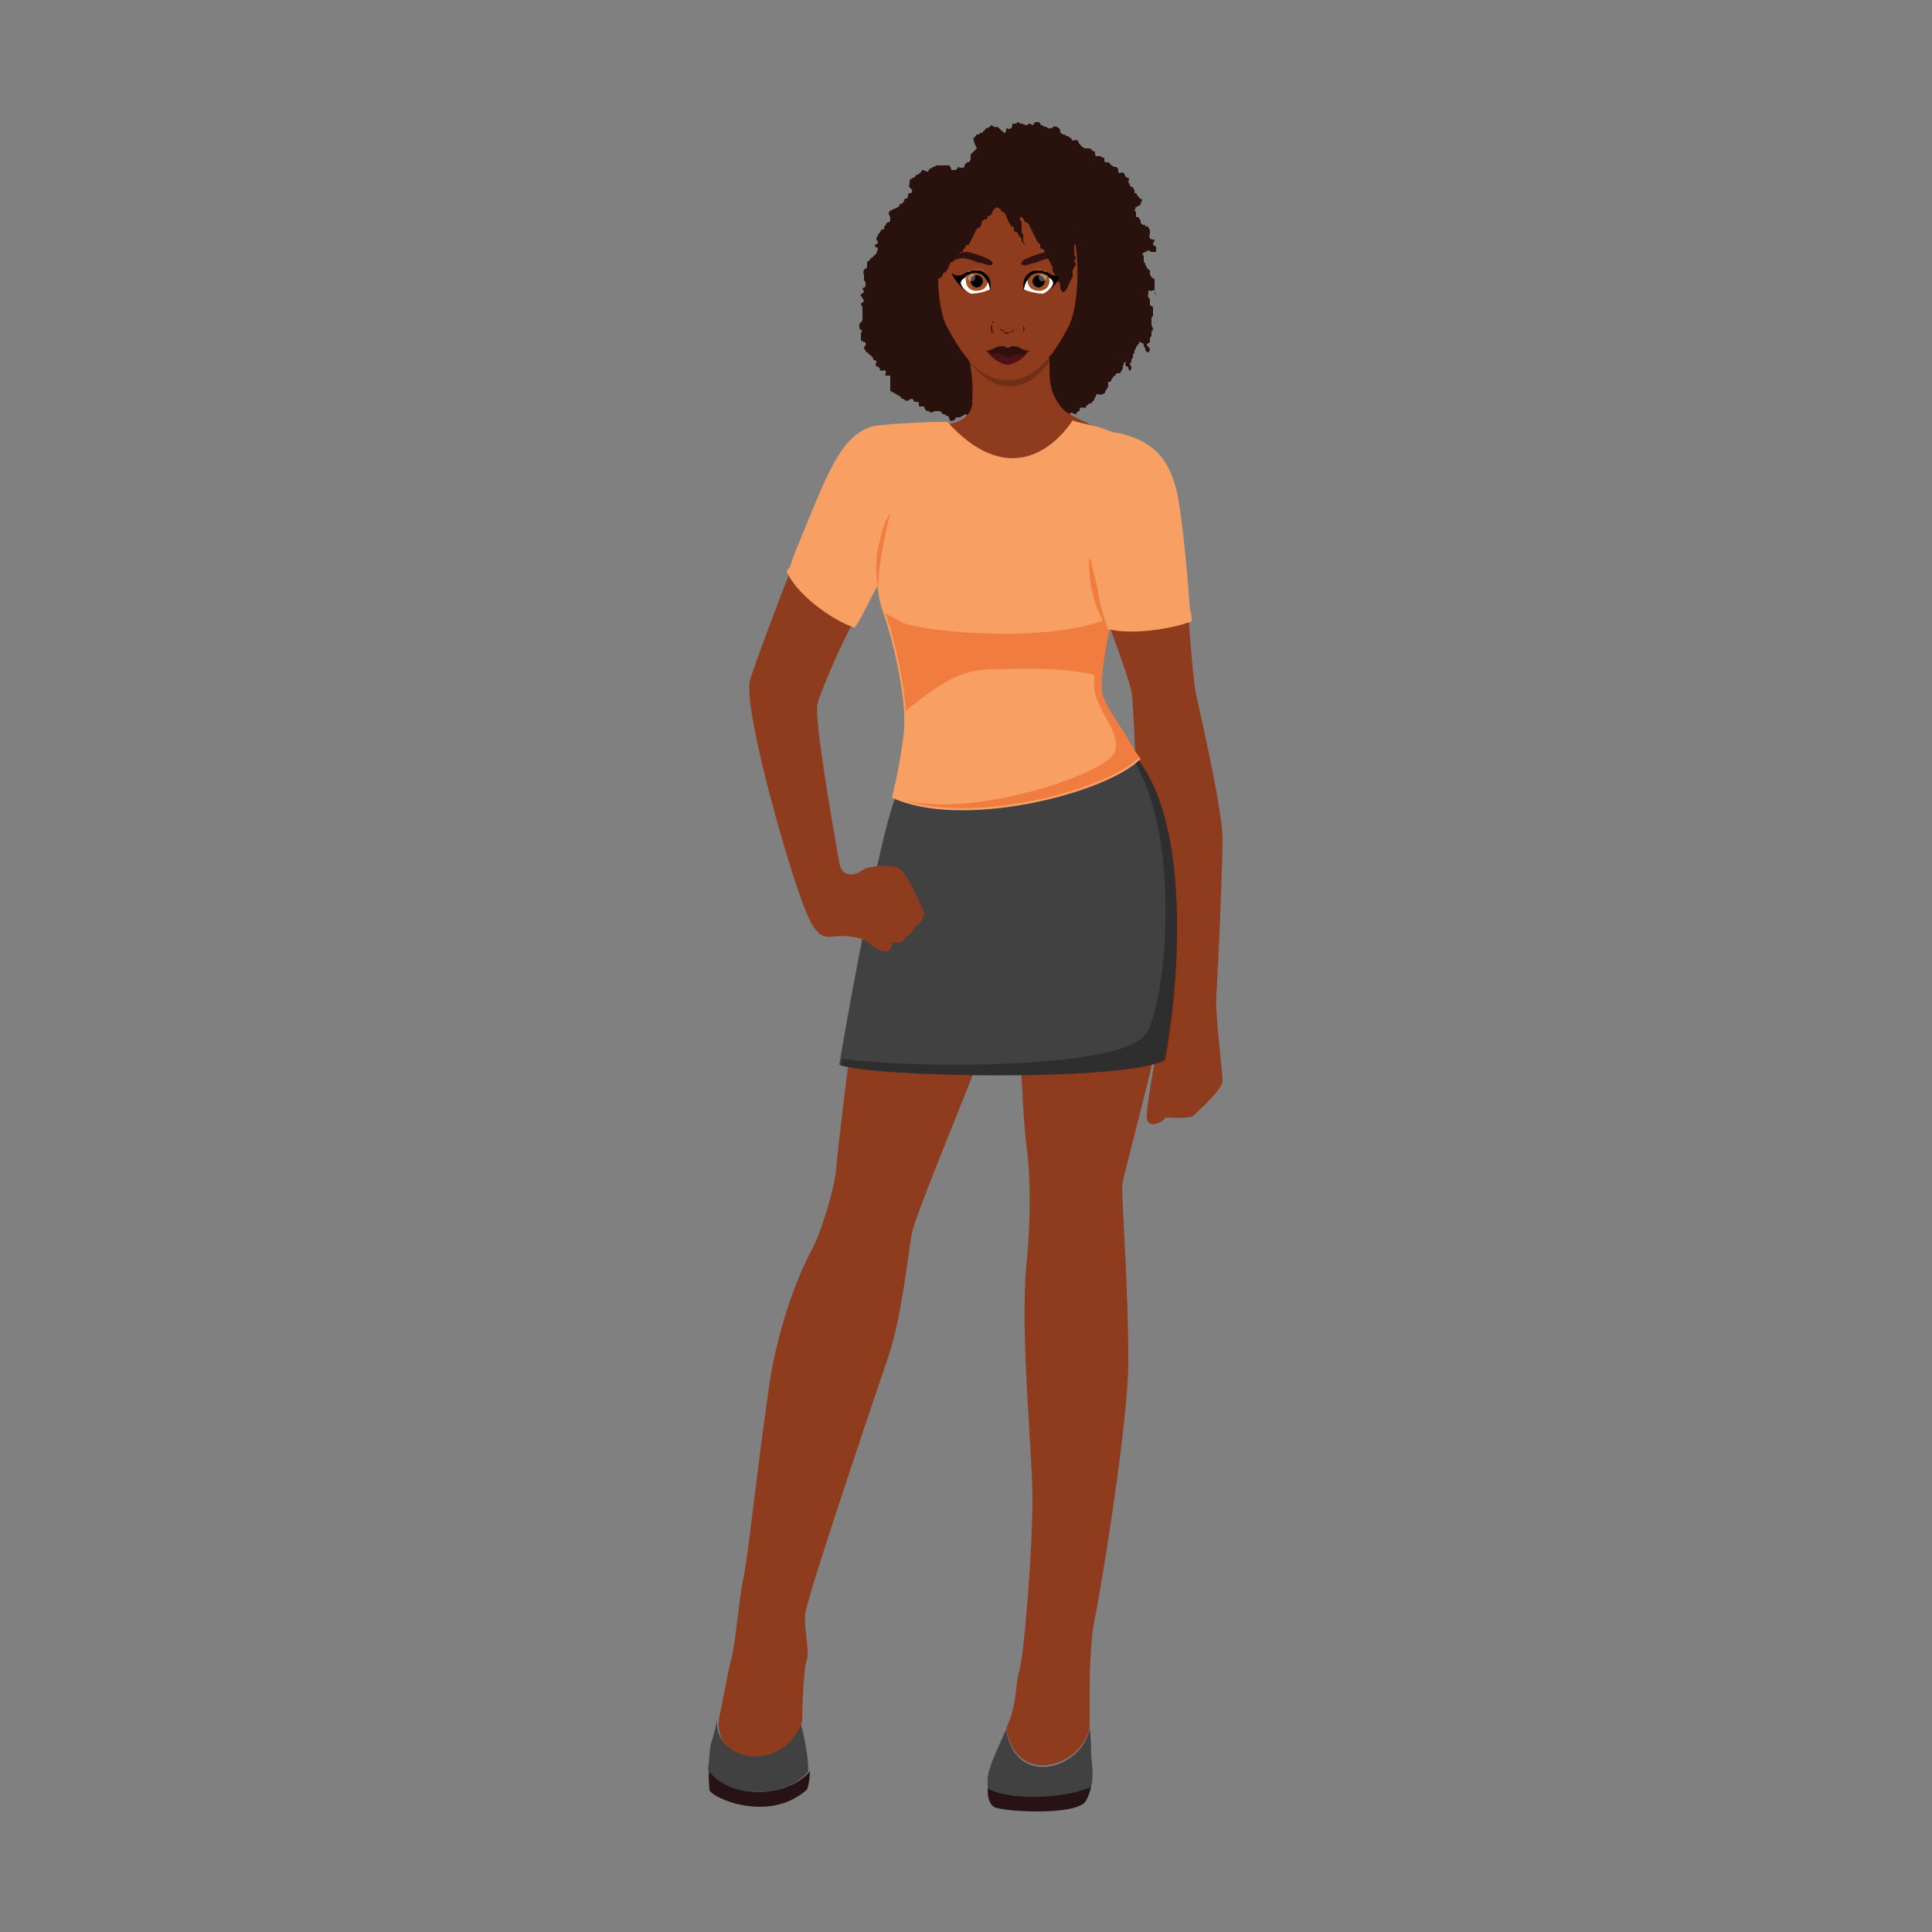<?xml version="1.0" encoding="utf-8"?>
<!-- Generator: Adobe Illustrator 24.1.2, SVG Export Plug-In . SVG Version: 6.00 Build 0)  -->
<svg version="1.1" id="Layer_1" xmlns="http://www.w3.org/2000/svg" xmlns:xlink="http://www.w3.org/1999/xlink" x="0px" y="0px"
	 viewBox="0 0 125 125" style="enable-background:new 0 0 125 125;" xml:space="preserve">
<rect x="0" y="0" width="125" height="125" fill="#808080" stroke="none"/>
<style type="text/css">
	.st0{fill:#29110D;}
	.st1{fill:#271215;}
	.st2{fill:#414141;}
	.st3{fill:#8F3B1E;}
	.st4{opacity:0.2;fill:#010101;enable-background:new    ;}
	.st5{opacity:0.3;fill:#010101;enable-background:new    ;}
	.st6{fill:#F8A063;}
	.st7{fill:#F07C3F;}
	.st8{fill:#4F1213;}
	.st9{fill:#321210;}
	.st10{fill:#FFFFFF;}
	.st11{fill:#A35224;}
	.st12{fill:#010101;}
	.st13{opacity:0.3;fill:#FFFFFF;enable-background:new    ;}
	.st14{fill:#2D1010;}
</style>
<g>
	<path class="st0" d="M57.6,24.3c-0.1,0-0.2,0-0.3,0c-0.1,0,0.1-0.3,0-0.3c-0.1-0.1-0.2,0-0.3,0c-0.1-0.1-0.1-0.2-0.1-0.2
		c-0.1-0.1-0.2-0.1-0.2-0.1c-0.1-0.1,0-0.2,0-0.3c0-0.1-0.1-0.1-0.2-0.1c0-0.1,0-0.2-0.1-0.2c0-0.1-0.1-0.1-0.2-0.2
		c0-0.1-0.2-0.1-0.2-0.2c0-0.1-0.1-0.1-0.1-0.2c0-0.1,0.2-0.2,0.1-0.3c0-0.1-0.3-0.1-0.3-0.2c0-0.1,0-0.2,0-0.2c0-0.1,0-0.2,0-0.2
		c0-0.1,0.1-0.2,0.1-0.2s-0.2-0.1-0.2-0.2c0-0.1,0-0.2,0-0.2c0-0.1,0.2-0.2,0.2-0.3c0-0.1,0-0.2,0-0.2c0-0.1,0-0.2,0-0.2
		c0-0.1,0-0.2,0-0.2c0-0.1,0-0.2,0-0.2c0-0.1-0.1-0.2-0.1-0.2c0-0.1,0.2-0.2,0.2-0.2c0-0.1-0.1-0.2-0.1-0.2c0-0.1-0.2-0.2-0.1-0.2
		c0-0.1,0.1-0.1,0.2-0.2c0-0.1-0.1-0.2-0.1-0.2c0-0.1,0.2-0.1,0.2-0.2c0-0.1,0-0.2,0-0.2c0-0.1-0.1-0.1-0.1-0.2c0-0.1,0-0.2,0-0.3
		c0-0.1-0.1-0.2,0-0.3c0-0.1,0.1-0.1,0.2-0.2c0-0.1,0-0.2,0-0.3c0-0.1,0.1-0.1,0.2-0.2c0-0.1,0.1-0.1,0.2-0.2c0-0.1,0.2-0.1,0.2-0.2
		c0-0.1,0.1-0.2,0.1-0.3c0-0.1-0.2-0.1-0.2-0.2c0-0.1,0.2-0.1,0.2-0.2c0-0.1-0.1-0.2-0.1-0.2c0-0.1,0-0.2,0.1-0.2
		c0-0.1,0-0.2,0.1-0.2c0-0.1,0.1-0.1,0.1-0.2c0-0.1,0.2,0,0.2-0.1c0-0.1,0-0.2,0.1-0.2c0,0,0-0.1,0.1-0.2c0,0,0.1,0,0.2-0.1
		c0-0.1,0-0.1,0-0.2c0-0.1-0.1-0.2-0.1-0.3c0-0.1,0.1-0.2,0.2-0.2c0.1-0.1,0.2-0.1,0.2-0.1c0.1,0,0.1-0.1,0.2-0.1
		c0.1,0,0.1-0.2,0.1-0.2c0.1,0,0.2,0,0.2-0.1c0.1,0,0.1-0.1,0.1-0.2c0.1-0.1,0.2,0,0.2-0.1c0.1-0.1,0-0.2,0.1-0.3
		c0.1,0,0.2,0,0.2-0.1c0.1-0.1-0.3-0.4-0.2-0.4s0-0.3,0.1-0.4c0.1,0,0.1-0.1,0.2-0.1c0.1,0,0.1-0.1,0.2-0.2c0.1,0,0.1,0,0.2-0.1
		c0.1,0,0.1-0.2,0.2-0.2s0.2,0.1,0.3,0.1c0.1,0,0.1-0.2,0.2-0.2c0.1,0,0.1-0.1,0.2-0.1c0.1,0,0.1-0.1,0.2-0.1c0.1,0,0.2,0,0.2,0
		c0.1,0,0.2,0,0.2,0c0,0,0.1,0,0.2,0c0.1,0,0.1,0,0.2,0c0.1,0,0.1,0.3,0.2,0.3c0.1,0,0.1,0,0.2,0c0.1,0,0.2-0.2,0.2-0.2
		c0.1,0,0.1,0.1,0.1,0.1c0-0.1,0.3,0,0.3-0.1c0-0.1,0-0.2,0.1-0.2c0-0.1,0.1-0.1,0.2-0.1c0-0.1,0.1-0.1,0.1-0.2c0-0.1,0-0.2,0-0.3
		c0.1-0.1,0.1-0.1,0.2-0.2c0.1-0.1,0.1-0.1,0.2-0.2C62.9,9,63,8.9,63,8.9c0.1,0,0.1-0.1,0.2-0.2c0.1,0,0.2,0,0.2-0.1
		c0.1,0,0.2,0,0.2-0.1c0.1,0,0.1-0.1,0.2-0.2c0.1,0,0.3-0.1,0.3-0.2c0.1,0,0.3,0.2,0.4,0.1c0.1,0,0.4,0.4,0.5,0.4
		c0.1,0,0.1-0.2,0.1-0.3c0.1,0,0.2,0.1,0.3,0c0.1,0,0.1-0.3,0.1-0.3c0.1,0,0.2,0,0.2,0c0.1,0,0.1-0.1,0.2-0.1C66,8,66,8,66.1,8
		c0.1,0,0.2,0.1,0.3,0.1c0.1,0,0.1-0.1,0.2-0.1c0.1,0,0.2,0.1,0.2,0.1c0.1,0,0.1-0.2,0.2-0.2c0.1,0,0.2,0,0.2,0
		c0.1,0,0.1,0.2,0.2,0.2c0.1,0,0.1,0.1,0.2,0.1c0.1,0,0.1,0,0.2,0.1c0.1,0,0.1,0,0.2,0c0.1,0,0.2-0.2,0.3-0.1c0.1,0,0.1,0,0.2,0.1
		c0.1,0,0.1,0.2,0.1,0.3c0.1,0,0.1,0.1,0.2,0.1c0.1,0,0.1,0,0.2,0.1c0.1,0,0.1,0,0.2,0.1c0.1,0,0.1,0.1,0.2,0.2c0.1,0,0.2-0.1,0.3,0
		c0.1,0,0.1,0.2,0.1,0.2c0.1,0,0.1,0.1,0.2,0.2c0.1,0,0.1,0.1,0.2,0.1c0.1,0,0.2,0,0.2,0c0.1,0,0.2,0,0.2,0.1c0.1,0,0.1,0.1,0.2,0.1
		c0.1,0,0,0.2,0.1,0.3c0.1,0,0.2,0,0.3,0c0,0,0.1,0.1,0.2,0.1c0.1,0,0,0.2,0.1,0.3c0.1,0,0.2,0,0.2,0c0.1,0,0.1,0.1,0.2,0.2
		c0.1,0,0.1,0.1,0.2,0.1c0.1,0,0.2,0,0.2,0.1c0.1,0,0,0.2,0.1,0.3c0.1,0,0.3-0.1,0.3,0c0.1,0.1,0.1,0.2,0.1,0.2
		c0.1,0.1,0.1,0.1,0.2,0.1c0.1,0.1,0,0.2,0,0.3c0.1,0.1,0.1,0.1,0.1,0.2c0,0.1,0.2,0.1,0.2,0.1c0,0.1,0.1,0.2,0.1,0.2
		c0,0.1,0,0.2,0,0.2c0,0,0.1,0,0.1,0c0,0,0.1,0.1,0.1,0.2c0.1,0,0.1,0.1,0.1,0.1c0.1,0.1,0.2,0.1,0.2,0.1c0,0.1-0.1,0.2-0.1,0.3
		c0,0.1,0,0-0.1,0.1c-0.1,0-0.1,0.1-0.2,0.1c-0.1,0,0,0.2-0.1,0.2c0,0.1,0,0,0.1,0.1c0,0.1,0,0.2,0,0.3c0,0.1,0.2,0,0.2,0.1
		c0,0.1,0.1,0.1,0.1,0.2c0,0.1,0,0.2,0.1,0.2c0,0.1,0.2,0,0.2,0.1c0,0.1,0.2,0,0.2,0.1c0,0.1,0.1,0.1,0.1,0.2c0,0.1,0,0.2,0,0.2
		c0,0.1-0.1,0.2,0,0.3c0,0.1,0.3,0.1,0.3,0.1c0,0.1-0.1,0.2-0.1,0.3c0,0.1,0.2,0.1,0.2,0.2c0,0.1,0,0.2,0,0.3c-0.1,0-0.2,0-0.3,0
		c-0.1,0-0.1-0.1-0.2-0.1c-0.1,0-0.1,0.1-0.2,0.1c-0.1,0-0.1,0.1-0.2,0.1c0,0.1,0.1,0.1,0.1,0.2c0,0.1,0,0.2,0,0.3
		c0,0.1,0.1,0.1,0.1,0.2c0,0.1,0.1,0.1,0.1,0.2c0,0.1,0.1,0.1,0.2,0.2c0,0.1,0,0.2,0,0.2c0,0.1,0,0.1,0.1,0.2c0,0.1,0.2,0.1,0.2,0.2
		c0,0.1,0,0.2,0,0.3c0,0.1,0,0.2,0,0.2c0,0.1,0,0.2,0,0.2c0,0.1,0.1,0.2,0.1,0.3c-0.1-0.1-0.1-0.3-0.1-0.3c-0.1-0.1-0.2,0.1-0.3,0
		c-0.1,0-0.1,0-0.1,0c0,0.1,0,0.1,0,0.2c0,0.1-0.1,0.2,0,0.2c0,0.1,0.1,0.1,0.1,0.2c0,0.1,0,0.2,0,0.3c0,0.1,0.2,0.1,0.2,0.2
		c0,0.1,0,0.2,0,0.3c0,0.1,0,0.2,0,0.2c0,0.1-0.1,0.1-0.1,0.2c0,0.1,0,0.1,0,0.2c0,0.1,0,0.2,0,0.2c0,0.1,0.1,0.2,0.1,0.3
		c0,0.1-0.1,0.1-0.1,0.2c0,0.1,0,0.2,0,0.2c0,0.1-0.1,0.1-0.1,0.2c0,0.1,0,0.2,0,0.2c0,0.1-0.2,0.1-0.2,0.2c0,0.1,0.2,0.2,0.2,0.3
		c0,0.1-0.1,0.2-0.1,0.2c-0.1,0-0.2-0.1-0.2-0.2c0-0.1-0.1-0.2-0.1-0.2c0-0.1,0-0.2-0.1-0.2c0,0-0.2-0.1-0.2-0.1
		c0,0.1,0,0.2-0.1,0.2c0,0.1-0.1,0.1-0.1,0.2c0,0.1-0.1,0.1-0.1,0.2c0,0.1,0,0.2-0.1,0.2c0,0.1,0,0.2,0,0.2c0,0.1-0.1,0.1-0.1,0.2
		c0,0.1,0,0.2-0.1,0.2c0,0.1,0.1,0.2,0.1,0.3c0,0.1-0.1,0.2-0.1,0.2c-0.1-0.1-0.1-0.2-0.1-0.2c0-0.1-0.2-0.1-0.2-0.2
		c0-0.1,0.1-0.1,0-0.2c-0.1,0.1-0.1,0.1-0.1,0.2c-0.1,0.1,0,0.2-0.1,0.3c0,0.1-0.1,0.1-0.1,0.2c0,0.1-0.3,0-0.3,0.1
		c0,0.1-0.1,0.1-0.2,0.2c0,0.1-0.1,0.1-0.1,0.2c0,0.1-0.1,0.1-0.2,0.1c0,0.1,0,0.2,0,0.3c0,0.1-0.1,0.1-0.1,0.2
		c-0.1,0.1-0.1,0.1-0.1,0.2c-0.1,0.1-0.1,0.1-0.2,0.1c-0.1,0.1-0.2,0-0.3,0c-0.1,0-0.1,0.1-0.1,0.2c-0.1,0-0.1,0.1-0.1,0.2
		c-0.1,0-0.1,0.1-0.2,0.2c-0.1,0-0.2,0-0.2,0.1c-0.1,0-0.1,0.1-0.2,0.2c-0.1,0-0.2-0.1-0.3,0c-0.1,0,0,0.2-0.1,0.2
		c-0.1,0-0.1,0.1-0.2,0.2c-0.1,0-0.2-0.1-0.3-0.1c-0.1,0-0.1,0.2-0.1,0.2c-0.1,0-0.2-0.1-0.2-0.1c-0.1,0-0.1,0.2-0.2,0.2
		c-0.1,0-0.2-0.2-0.2-0.2c-0.1,0-0.2,0-0.2,0c-0.1,0-0.2,0.2-0.3,0.1c-0.1,0-0.1-0.1-0.2-0.1c-0.1,0-0.1-0.2-0.2-0.2
		c-0.1,0-0.2,0.1-0.2,0.1c-0.1,0-0.2,0-0.2,0c-0.1,0-0.1,0.1-0.2,0.1c-0.1,0-0.2-0.1-0.2-0.1c-0.1,0-0.1,0.1-0.2,0.1
		c-0.1,0-0.1,0-0.2,0c-0.1,0-0.1,0.3-0.2,0.3c-0.1,0-0.1,0-0.2,0c-0.1,0-0.1-0.2-0.2-0.2c-0.1,0-0.1,0-0.2,0c-0.1,0-0.1,0-0.2,0
		c-0.1,0-0.1,0-0.2,0c-0.1,0-0.1,0.2-0.2,0.2c-0.1,0-0.2-0.1-0.2-0.1c-0.1,0-0.1,0.1-0.2,0.1c-0.1,0-0.2,0-0.2,0
		c-0.1,0-0.1,0.2-0.2,0.2c-0.1,0-0.1,0.1-0.2,0.2c-0.1,0-0.2-0.1-0.3-0.1c-0.1,0-0.2,0.1-0.3,0.1c-0.1,0,0-0.3-0.1-0.3
		c-0.1,0-0.1-0.1-0.2-0.1c-0.1,0-0.1-0.1-0.2-0.2c-0.1,0-0.2,0-0.3,0c-0.1,0-0.2-0.1-0.2-0.1c-0.1,0-0.2,0.1-0.2,0.1
		c-0.1,0-0.1,0.1-0.2,0.1c-0.1,0-0.2,0-0.2,0c-0.1,0-0.1,0.2-0.2,0.2c-0.1,0-0.2,0.1-0.2,0c-0.1,0-0.1-0.2-0.1-0.2
		c0-0.1-0.2-0.1-0.2-0.1c0-0.1-0.1-0.1-0.2-0.1c-0.1-0.1-0.1-0.2-0.2-0.2c-0.1,0-0.2,0-0.3,0c-0.1,0-0.2,0.1-0.2,0.1
		c-0.1,0-0.2-0.1-0.2-0.1c-0.1,0-0.2,0-0.2-0.1c-0.1,0-0.1-0.2-0.1-0.2c-0.1,0-0.2,0-0.3,0c-0.1,0,0-0.2-0.1-0.3c-0.1,0-0.2,0-0.2,0
		c-0.1,0-0.1-0.2-0.2-0.2c-0.1,0-0.2,0.1-0.2,0.1c-0.1,0-0.2,0.1-0.2,0c-0.1,0-0.1-0.1-0.2-0.1c-0.1,0-0.1-0.1-0.2-0.2
		c-0.1,0-0.1,0-0.2-0.1c-0.1,0-0.1-0.1-0.2-0.1c-0.1,0-0.1-0.1-0.2-0.1C57.6,24.5,57.6,24.4,57.6,24.3z"/>
	<path class="st1" d="M45.9,115.8c0.1,0.5,3.8,2.2,6.3,0c0.1-0.2,0.2-0.7,0.2-1.2c-1.4,1.7-5.2,1.9-6.5-0.1
		C45.8,115,45.9,115.5,45.9,115.8z"/>
	<path class="st1" d="M63.9,115.7c0,0.6,0.1,1,0.4,1.2c0.4,0.3,5.1,0.6,5.9-0.3c0.2-0.3,0.3-0.6,0.4-1
		C69.1,116.2,65.6,116.6,63.9,115.7z"/>
	<path class="st2" d="M45.8,114.5c1.4,2,5.2,1.8,6.5,0.1c0-1.2-0.4-2.8-0.5-3.1c0,0,0-0.1,0-0.2c-1.2,3.3-5.7,2.7-5.4-0.1
		c-0.1,0.7-0.3,1.3-0.4,1.6C45.9,113.2,45.9,113.9,45.8,114.5z"/>
	<path class="st2" d="M63.9,115.7L63.9,115.7c1.7,0.9,5.3,0.6,6.7-0.1v0c0.2-0.8,0-1.8,0-2.1c0-0.2,0-1-0.1-1.7
		c-0.4,2.6-4.8,4-5.4,0.1c-0.6,1.3-1.2,2.6-1.2,3.2C63.9,115.3,63.9,115.5,63.9,115.7z"/>
	<path class="st3" d="M73,87.7c0.1,3.9-1.8,15.2-2.1,16.7c-0.4,1.6-0.4,4.4-0.4,5.3c0,0.4,0,1.3,0,2c0,0,0,0,0,0
		c-0.4,2.6-4.8,4-5.4,0.1c0.7-1.4,0.6-2.8,0.8-3.5c0.4-1.3,0.9-8.2,0.9-11.3c0-3.1-0.8-10.5-0.4-15.1c0.3-3,0.3-5.6,0-7.9
		c-0.3-2.3-0.6-11-0.6-13.6c-0.3,0.7-1.1,3.3-1.4,5C64,67.4,59.3,78.2,59,79.8c-0.3,1.6-0.6,5.1-1.5,7.9c-1.4,4.1-5.3,15.7-5.4,16.7
		c-0.1,1,0.3,2.5,0.1,3c-0.2,0.4-0.3,3.2-0.3,4v0c-1.2,3.3-5.7,2.7-5.4-0.1c0.3-1.4,0.6-3.2,0.8-3.9c0.3-1.1,0.5-3.9,0.8-5.3
		c0.3-1.4,0.7-5.6,1.6-12c0.4-3.1,1.5-6.8,2.9-9.4c0.4-0.7,1.4-3.7,1.5-5.1c0.1-1.4,1.7-14.5,2.2-17c0.2-1.4,0.7-3.5,1-4.5
		c0.3-1.1,1.3-5,1.4-6.7c0.1-1.7-0.6-5.9-1.4-7.9c-0.8-2,0-5,0.1-6c0.1-1-0.4-5-0.1-5.1c0.3-0.1,2.1-0.7,3.6-0.9
		c1.5-0.1,1.9-0.8,2-1.3c0-0.4,0.1-1.2-0.1-2.4c0-0.1,0-0.3-0.1-0.4c0-0.2-0.1-0.5-0.1-0.7c0.8,0,2.7,0,2.7,0s1.8,0,2.6,0
		c0,0.2,0,0.4,0,0.7v0c0,1.3,0,2.1,0.9,3.1c0.5,0.5,3,1.5,3.7,1.9c0,0.7-0.1,2.6-0.1,4.2c0,1.7-0.2,5.8-0.7,7.5
		c-0.5,1.7-0.8,3.8-0.7,4.8c0.1,1,2.2,3.6,3.3,5.9c1.1,2.3,1.3,7.3,1.5,10.4c0.2,3.1-3,14.2-3.2,15.5C72.6,77.8,73,83.8,73,87.7z"/>
	<path class="st4" d="M68,22.5c0,0.2,0,0.4,0,0.7v0c-0.6,1-1.5,1.8-2.7,1.8c-1.1,0-1.8-0.7-2.5-1.5c0-0.1,0-0.3-0.1-0.4
		c0-0.2-0.1-0.5-0.1-0.7c0.8,0,2.7,0,2.7,0S67.1,22.5,68,22.5z"/>
	<path class="st3" d="M61,14.8c0.4-1.9,2.9-2.4,4.2-2.4c1.3,0,3.8,0.5,4.2,2.4c0.5,2,0.4,5.1-0.3,6.4c-0.7,1.3-1.9,3.4-3.9,3.4
		s-3.2-2.1-3.9-3.4C60.6,20,60.5,16.8,61,14.8z"/>
	<path class="st3" d="M72.4,28.2c1.6,0.4,3.2,1,3.7,3.9c0.6,3,0.9,11.1,1.3,12.9c0.4,1.8,1.7,7.5,1.7,9.3c0,1.8-0.3,8.7-0.4,10
		c-0.1,1.3,0.4,5,0.4,5.6s-1.5,1.9-1.9,2.3c-0.4,0.2-1.6,0.1-1.8,0.1c-0.1,0.3-1.2,0.8-1.2,0c-0.1-0.8,1.1-6.2,1-7.6
		c0-1.6-1.5-10.7-1.6-12.2c-0.1-1.1-0.2-6.6-0.4-7.8c-0.3-1.2-1.4-4.1-1.8-5.3c-0.4-1.3-0.6-3.8-0.4-6.3
		C71.3,30.7,71.6,29,72.4,28.2z"/>
	<path class="st2" d="M73.6,49.1c-2.8,2-12.5,3.9-15.7,2.6c-1,2.4-3.3,15.3-3.6,17.2c2,0.8,18.3,1.1,21-0.3
		C76.2,64.4,77.2,53.7,73.6,49.1z"/>
	<path class="st5" d="M73.6,49.1c-0.1,0.1-0.2,0.1-0.2,0.2c3,4.9,2.1,15.2,0.8,17.5c-1.4,2.5-15.8,2.3-19.7,1.7
		c0,0.2-0.1,0.3-0.1,0.4c2,0.8,18.3,1.1,21-0.3C76.2,64.4,77.2,53.7,73.6,49.1z"/>
	<path class="st6" d="M73.8,49.1c-2.3,2.3-11.7,4.6-16.1,2.5c0.4-1.5,0.7-3.4,0.8-4.4c0-0.3,0-0.7,0-1.1c-0.1-1.8-0.7-4.6-1.3-6.3
		c0-0.1-0.1-0.2-0.1-0.3c-0.6-1.7-0.3-4-0.1-5.4c0-0.3,0.1-0.6,0.1-0.8c0-0.4,0-1.5-0.1-2.5c-0.2-2.4-0.2-2.7,0.1-2.8
		c0.1,0,0.7-0.1,1.6-0.1c0.7-0.1,0.9-0.5,1.6-0.6c0.1,0,0.9,0,1,0c3.7,4.1,6.7,2,8.1-0.1c0.5,0.2,1.3,0.3,1.9,0.5
		c0.5,0.2,0.9,0.3,1.2,0.4l0.4,0.2l-0.3,0.4c0,0.8-0.1,2.4-0.1,3.9c0,1.8-0.2,5.8-0.7,7.5c0,0,0,0.1,0,0.1c-0.4,1.3-0.6,2.8-0.7,3.8
		c0,0.4,0,0.7,0,1c0,0.5,0.7,1.6,1.5,2.8C73.1,48,73.4,48.6,73.8,49.1z"/>
	<path class="st7" d="M72.8,47.5c-0.8-1.2-1.5-2.3-1.5-2.8c-0.1-0.9,0.2-3,0.7-4.8c-0.9,1.2-1.3,3.8-1.2,4.7
		c0.3,1.7,1.8,2.8,1.3,4.1c-0.5,1.3-8.8,4.2-13.5,3.1c4.6,1.5,13-0.7,15.1-2.8C73.4,48.6,73.1,48,72.8,47.5z"/>
	<path class="st3" d="M59.4,27.9c-1.9-0.5-3.8,0.2-4.3,0.6c-0.5,0.4-3.4,7.1-3.9,8.3c-0.5,1.2-2.5,6.5-2.7,7.3
		c-0.3,2.1,2.2,10.8,3.1,13.4c0.9,2.6,1.3,3.2,2.2,3.1c1-0.1,1.9,0,2.4,0.4c0.4,0.4,1.1,0.7,1.3,0.5c0.3-0.3,0.2-0.5,0.2-0.6
		c0.2,0.2,0.8,0.1,0.9-0.3c0.2,0,0.5-0.3,0.6-0.7c0.3,0,0.6-0.6,0.6-0.8c-0.1-0.3-1.1-2.6-1.6-2.9c-0.5-0.3-2-0.2-2.4,0.1
		c-0.4,0.3-1.3,0.6-1.5-0.5c-0.2-1.1-1.7-9.5-1.4-10.3c0.2-0.8,2.1-5.3,3.2-6.7c1.1-1.4,2.4-7.2,2.4-7.2L59.4,27.9z"/>
	<path class="st6" d="M50.9,37c0.8,1.7,3.3,3.3,4.4,3.6c0.4-0.5,1.2-2.3,1.5-2.7c1.2-1.4,1.9-6.2,1.9-6.4l1.8-4.2
		c0,0-3.3,0.1-4.1,0.3c-2,0.6-2.9,3.1-4.7,7.5c-0.3,0.7-0.5,1.3-0.6,1.6C51,36.8,50.9,36.9,50.9,37z"/>
	<g>
		<path class="st8" d="M66,20.8c0.1,0,0.1,0.1,0.2,0.2c0,0.1,0,0.1,0.1,0.2c0,0.1-0.1,0.3-0.2,0.4c0.1-0.1,0.1-0.2,0.1-0.4
			c0-0.1,0-0.1,0-0.2C66.1,20.9,66.1,20.8,66,20.8z"/>
		<g>
			<path class="st8" d="M64.5,21.4C64.5,21.4,64.5,21.3,64.5,21.4c0-0.1,0.1-0.1,0.1-0.1c0,0,0,0,0.1,0c0,0,0,0,0.1,0
				c0,0,0.1,0,0.1,0.1c0.1,0.1,0.2,0.1,0.3,0.1c0.1,0,0.2,0,0.3-0.1c0,0,0.1-0.1,0.2-0.1c0,0,0.1,0,0.1,0c0,0,0,0.1,0,0.1
				c0-0.1-0.1-0.1-0.1-0.1c-0.1,0-0.1,0-0.1,0.1c0,0-0.1,0.1-0.2,0.1c-0.1,0-0.2,0.1-0.2,0.1c-0.1,0-0.2,0-0.2-0.1
				c-0.1,0-0.1-0.1-0.2-0.1c0,0-0.1-0.1-0.1-0.1C64.6,21.3,64.5,21.3,64.5,21.4z"/>
			<path class="st8" d="M64.3,20.8c0,0.1-0.1,0.1-0.1,0.2c0,0.1,0,0.1,0,0.2c0,0.1,0,0.2,0.1,0.4c-0.2-0.1-0.2-0.2-0.2-0.4
				c0-0.1,0-0.1,0.1-0.2C64.2,20.8,64.2,20.8,64.3,20.8z"/>
		</g>
	</g>
	<g>
		<path class="st9" d="M66.1,17.1c-0.1-0.1,0.1-0.3,0.4-0.4c0.2-0.1,0.7-0.3,1.2-0.4c0.5,0,1,0.2,1.3,0.7c-0.5-0.2-0.8-0.3-1-0.3
			c-0.2,0-0.8,0.2-1,0.3C66.7,17,66.3,17.3,66.1,17.1z"/>
		<g>
			<path class="st10" d="M66.2,18.7c0.1-0.6,0.3-1.2,0.9-1.2c0.6-0.1,0.9,0.4,1.2,0.6c-0.1,0.3-0.4,0.7-0.8,0.9
				C67.2,19,66.6,18.9,66.2,18.7z"/>
			<path class="st11" d="M67.9,18.2c0,0.4-0.4,0.7-0.8,0.6c-0.4,0-0.7-0.4-0.6-0.8c0-0.4,0.4-0.7,0.8-0.6
				C67.6,17.5,67.9,17.8,67.9,18.2z"/>
			<path class="st12" d="M67.6,18.2c0,0.2-0.2,0.4-0.4,0.4c-0.2,0-0.4-0.2-0.4-0.4c0-0.2,0.2-0.4,0.4-0.4
				C67.4,17.8,67.6,18,67.6,18.2z"/>
			<path class="st13" d="M67.7,18c0,0.1-0.1,0.2-0.3,0.2c-0.1,0-0.2-0.1-0.2-0.3c0-0.1,0.1-0.2,0.3-0.2C67.7,17.8,67.8,17.9,67.7,18
				z"/>
			<path class="st12" d="M68.7,17.7c-0.1,0-0.2,0.2-0.6,0.1c-0.1,0-0.3-0.2-0.4-0.2c-0.1,0-0.3-0.1-0.3-0.1c-0.2,0-0.3,0-0.5,0
				c-0.3,0.1-0.5,0.3-0.6,0.5c-0.1,0.2-0.1,0.5-0.1,0.8c0.1-0.2,0.1-0.5,0.3-0.7c0.1-0.2,0.3-0.4,0.5-0.4c0.2-0.1,0.5,0,0.7,0.1
				c0,0,0.1,0,0.1,0.1c0.1,0.1,0.3,0.2,0.3,0.3c0.1,0.1,0,0.3-0.2,0.6C68.2,18.5,68.7,17.9,68.7,17.7z"/>
		</g>
		<path class="st9" d="M64.2,17.1c0.1-0.1-0.1-0.3-0.4-0.4c-0.2-0.1-0.7-0.3-1.2-0.4c-0.5,0-1,0.2-1.3,0.7c0.5-0.2,0.8-0.3,1-0.3
			c0.2,0,0.8,0.2,1,0.3C63.7,17,64.1,17.3,64.2,17.1z"/>
		<g>
			<path class="st10" d="M64.1,18.7c-0.1-0.6-0.3-1.2-0.9-1.2c-0.6-0.1-0.9,0.4-1.2,0.6c0.1,0.3,0.4,0.7,0.8,0.9
				C63.2,19,63.7,18.9,64.1,18.7z"/>
			<path class="st11" d="M62.5,18.2c0,0.4,0.4,0.7,0.8,0.6c0.4,0,0.7-0.4,0.6-0.8c0-0.4-0.4-0.7-0.8-0.6
				C62.7,17.5,62.4,17.8,62.5,18.2z"/>
			<path class="st12" d="M62.8,18.2c0,0.2,0.2,0.4,0.4,0.4c0.2,0,0.4-0.2,0.4-0.4c0-0.2-0.2-0.4-0.4-0.4
				C62.9,17.8,62.8,18,62.8,18.2z"/>
			<path class="st13" d="M62.6,18c0,0.1,0.1,0.2,0.3,0.2c0.1,0,0.2-0.1,0.2-0.3c0-0.1-0.1-0.2-0.3-0.2C62.7,17.8,62.6,17.9,62.6,18z
				"/>
			<path class="st12" d="M61.6,17.7c0.1,0,0.2,0.2,0.6,0.1c0.1,0,0.3-0.2,0.4-0.2c0.1,0,0.3-0.1,0.3-0.1c0.2,0,0.3,0,0.5,0
				c0.3,0.1,0.5,0.3,0.6,0.5c0.1,0.2,0.1,0.5,0.1,0.8c-0.1-0.2-0.1-0.5-0.3-0.7c-0.1-0.2-0.3-0.4-0.5-0.4c-0.2-0.1-0.5,0-0.7,0.1
				c0,0-0.1,0-0.1,0.1c-0.1,0.1-0.3,0.2-0.3,0.3c-0.1,0.1,0,0.3,0.2,0.6C62.1,18.5,61.6,17.9,61.6,17.7z"/>
		</g>
	</g>
	<path class="st7" d="M56.8,37.9c-0.1-0.4-0.1-0.8-0.1-1.2c0-0.4,0-0.8,0.1-1.2c0.1-0.4,0.2-0.8,0.3-1.2c0.1-0.4,0.3-0.8,0.5-1.1
		c-0.2,0.8-0.4,1.6-0.5,2.3c-0.1,0.4-0.1,0.8-0.2,1.2L56.8,37.9z"/>
	<path class="st7" d="M71.7,40.7c-0.3-0.3-0.4-0.7-0.6-1.1c-0.2-0.4-0.3-0.8-0.4-1.2c-0.1-0.4-0.2-0.8-0.2-1.2c0-0.4-0.1-0.8,0-1.2
		l0.3,1.2l0.3,1.2c0.1,0.4,0.2,0.8,0.3,1.2C71.5,39.9,71.6,40.3,71.7,40.7z"/>
	<path class="st7" d="M72,39.9C72,40,72,40,72,39.9c-0.4,1.4-0.6,2.8-0.7,3.9c-2.3-0.7-5.2-0.5-6.9-0.5c-2.1,0-3.2,0.6-5.8,2.7
		c-0.1-1.8-0.7-4.6-1.3-6.3c0.4,0.2,0.8,0.4,1.1,0.6C60.4,41,68.4,41.6,72,39.9z"/>
	<path class="st6" d="M71.3,39.5c0.1,0.3,0.2,0.7,0.4,1.2c1.5,0.4,4.1,0,5.4-0.5c0-0.2,0-0.5-0.1-0.7c-0.2-2.7-0.5-5.8-0.8-7.4
		c-0.6-3-2.2-3.7-3.9-4.1l-0.1,0l-0.1,0.1c-0.8,0.9-1.1,2.6-1.3,5.1C70.7,35.5,70.9,38.1,71.3,39.5z"/>
	<path class="st0" d="M60.7,14.7c0,0.1-0.1,0.1-0.1,0.2c0,0.1-0.1,0.1-0.2,0.2c0,0.1,0,0.1-0.1,0.2c0,0.1,0,0.1,0,0.2
		c0,0.1,0,0.1-0.1,0.2c0,0.1-0.1,0.1-0.1,0.2c0,0.1,0.1,0.2,0.1,0.2c0,0.1-0.1,0.1-0.1,0.2c0,0.1,0,0.1,0,0.2c0,0.1,0,0.1,0,0.2
		c0,0.1,0,0.1,0,0.2c0,0.1,0,0.1,0,0.2c0,0.1,0.1,0.1,0.1,0.2c0,0.1-0.1,0.1-0.1,0.2c0,0.1,0,0.1,0,0.2c0,0.1,0.1,0.1,0.1,0.2
		c0,0.1-0.1,0.1-0.1,0.2c0,0.1,0,0.1,0,0.2c0,0.1,0,0.1,0,0.2c0.1,0,0.1,0,0.2,0c0.1,0,0.1-0.2,0.1-0.2c0.1,0,0.1-0.1,0.2-0.1
		c0.1,0,0.1-0.1,0.1-0.2c0.1,0,0.2,0,0.2-0.1c0.1,0,0.1-0.1,0.1-0.2c0,0,0.1-0.1,0.2-0.1c0-0.1,0.1-0.1,0.1-0.2c0,0,0.1-0.1,0.1-0.2
		c0-0.1,0.1-0.1,0.1-0.2c0-0.1,0.2,0,0.2-0.1c0-0.1,0-0.2,0.1-0.2c0-0.1,0.1-0.1,0.1-0.2c0-0.1,0.1-0.1,0.2-0.1
		c0-0.1,0.1-0.1,0.2-0.1c0-0.1,0-0.2,0.1-0.2c0-0.1,0.1-0.1,0.1-0.2c0-0.1,0.2,0,0.2-0.1c0-0.1,0.1-0.1,0.1-0.2
		c0-0.1,0.1-0.1,0.1-0.2c0-0.1,0.1-0.1,0.1-0.2c0-0.1,0.1-0.1,0.1-0.2c0-0.1,0.1-0.1,0.1-0.2c0-0.1,0.2,0,0.2-0.1
		c0-0.1,0.1-0.1,0.1-0.2c0-0.1,0-0.2,0.1-0.2c0-0.1,0.1-0.1,0.2-0.1c0.1-0.1,0.1-0.2,0.1-0.2c0.1-0.1,0.2,0,0.2-0.1
		c0.1-0.1,0.1-0.1,0.1-0.2c0.1-0.1,0.1-0.1,0.1-0.2c0.1,0,0.2-0.1,0.2-0.1c0,0,0.1,0.1,0.2,0.1c0,0,0.1,0.1,0.1,0.2
		c0,0,0.2,0,0.2,0.1c0,0,0.1,0.1,0.1,0.2c0,0.1,0.1,0.1,0.1,0.2c0,0.1,0,0.1,0.1,0.2c0,0.1,0.1,0.1,0.1,0.2c0,0.1,0.2,0,0.2,0.1
		c0,0.1,0,0.2,0,0.2c0,0.1,0.1,0.1,0.2,0.1c0,0.1,0.1,0.1,0.1,0.2c0,0.1,0.1,0.1,0.1,0.1c0,0.1,0.1,0.1,0.1,0.2c0,0.1,0,0.2,0.1,0.2
		c0,0.1,0.1,0.1,0.1,0.1c0-0.1-0.1-0.1-0.1-0.2c0-0.1,0-0.1,0-0.2c0-0.1,0-0.1,0-0.2c0-0.1-0.1-0.1-0.1-0.2c0-0.1,0-0.1,0-0.2
		c0-0.1,0-0.2,0-0.2c0-0.1,0-0.1,0-0.2c0-0.1-0.1-0.1-0.1-0.2c0-0.1,0-0.2,0-0.2c0,0,0.1,0.1,0.2,0.1c0,0,0,0.1,0.1,0.2
		c0,0.1,0.1,0.1,0.2,0.1c0,0.1,0.1,0.1,0.1,0.2c0,0.1,0.1,0.1,0.1,0.2c0,0.1,0.1,0.1,0.1,0.2c0,0.1,0.1,0.1,0.1,0.2
		c0,0.1,0.1,0.1,0.1,0.2c0,0.1,0.1,0.1,0.1,0.2c0,0.1,0.1,0.1,0.2,0.2c0,0.1,0,0.2,0,0.2c0,0.1,0.1,0.1,0.2,0.1
		c0,0.1,0.1,0.1,0.1,0.2c0,0.1,0.1,0.1,0.1,0.2c0,0.1,0.1,0.1,0.1,0.2c0,0.1,0.1,0.1,0.1,0.2c0,0.1,0.1,0.1,0.1,0.2
		c0,0.1,0.1,0.1,0.1,0.2c0,0.1,0,0.2,0,0.2c0,0.1,0.1,0.1,0.1,0.2c0,0.1,0.2,0.1,0.2,0.1c0,0.1,0.1,0.1,0.1,0.2c0,0.1-0.1,0.2,0,0.2
		c0,0.1,0.1,0.1,0.1,0.2c0,0.1,0,0.1,0,0.2c0,0.1,0,0.1,0.1,0.2c0,0.1,0.1,0.1,0.1,0.1c0.1,0,0.1-0.1,0.1-0.1c0.1,0,0.1-0.1,0.1-0.1
		c0,0,0.1-0.1,0.1-0.2c0-0.1,0.1-0.1,0.1-0.2c0-0.1,0.1-0.1,0.1-0.2c0-0.1,0.1-0.1,0.1-0.2c0-0.1,0-0.1,0-0.2c0-0.1,0-0.2,0-0.2
		c0-0.1,0.1-0.1,0.1-0.2c0-0.1,0.1-0.1,0.1-0.2c0-0.1-0.1-0.2-0.1-0.2c0-0.1,0.1-0.1,0.1-0.2c0-0.1-0.1-0.2-0.1-0.2
		c0-0.1,0-0.1,0-0.2c0-0.1,0-0.1,0-0.2c0-0.1,0-0.1,0-0.2c0-0.1,0.1-0.1,0.1-0.2c0-0.1,0-0.1,0-0.2c0-0.1,0-0.1,0-0.2
		c0-0.1-0.1-0.1-0.1-0.2c0-0.1,0-0.1-0.1-0.2c0-0.1,0.1-0.2,0-0.2c0-0.1,0-0.1,0-0.2c0-0.1,0-0.1-0.1-0.2c0-0.1-0.1-0.1-0.1-0.2
		c0-0.1-0.1-0.1-0.2-0.2c0-0.1-0.1-0.1-0.1-0.2c0-0.1,0-0.2,0-0.2c0-0.1-0.1-0.1-0.1-0.2c0-0.1-0.1-0.1-0.1-0.2
		c0-0.1-0.1-0.1-0.2-0.1c-0.1-0.1-0.1-0.1-0.1-0.2c-0.1,0-0.2,0-0.2-0.1c-0.1,0-0.1-0.1-0.1-0.2c-0.1,0-0.1-0.1-0.2-0.1
		c-0.1,0-0.1-0.1-0.2-0.1c-0.1,0-0.1,0-0.2-0.1c-0.1,0-0.1,0-0.2-0.1c-0.1,0-0.1-0.1-0.2-0.1c-0.1,0-0.1-0.1-0.2-0.2
		c-0.1,0-0.2,0-0.2,0c-0.1,0-0.1,0-0.2-0.1c-0.1,0-0.1-0.1-0.2-0.2c-0.1,0-0.2,0-0.2,0c-0.1,0-0.1-0.1-0.2-0.1s-0.1,0-0.2,0
		c-0.1,0-0.1,0-0.2,0c-0.1,0-0.1-0.1-0.2-0.1c-0.1,0-0.2,0.1-0.2,0.1c-0.1,0-0.1,0-0.2,0c-0.1,0-0.1,0-0.2,0c-0.1,0-0.1-0.1-0.2-0.1
		c-0.1,0-0.1,0-0.2,0c-0.1,0-0.1,0.1-0.2,0.1c-0.1,0-0.1,0-0.2,0c-0.1,0-0.1,0.1-0.2,0.1c-0.1,0-0.1,0.1-0.2,0.1
		c-0.1,0-0.1,0-0.2,0.1c-0.1,0-0.1,0-0.2,0.1c-0.1,0-0.1,0.1-0.2,0.1c-0.1,0-0.2,0-0.2,0c-0.1,0-0.1,0.1-0.2,0.1
		c-0.1,0-0.1,0.1-0.2,0.1c-0.1,0-0.1,0.2-0.1,0.2c-0.1,0-0.1,0.1-0.2,0.1c-0.1,0-0.2,0-0.2,0.1c-0.1,0-0.1,0.1-0.1,0.2
		c-0.1,0-0.1,0.1-0.2,0.1c-0.1,0-0.1,0.1-0.2,0.1c-0.1,0-0.1,0.1-0.1,0.2c0,0-0.1,0.1-0.1,0.2c0,0.1-0.1,0.1-0.1,0.2
		c0,0.1-0.1,0.1-0.2,0.1c0,0.1-0.1,0.1-0.2,0.1c0,0.1,0,0.2,0,0.2c0,0.1-0.2,0.1-0.2,0.1c0,0.1,0,0.2-0.1,0.2
		C60.8,14.6,60.8,14.6,60.7,14.7z"/>
	<g>
		<path class="st8" d="M65.6,22.8c-0.2,0-0.4,0.2-0.4,0.2c0,0-0.2-0.2-0.4-0.2c-0.2,0-0.6,0-0.9-0.1c0,0.2,0.5,0.6,0.7,0.7
			c0.2,0.1,0.4,0.2,0.6,0.2c0.1,0,0.4-0.1,0.6-0.2c0.2-0.1,0.7-0.5,0.7-0.7C66.2,22.8,65.8,22.8,65.6,22.8z"/>
		<path class="st14" d="M66,22.5c-0.2-0.1-0.4-0.1-0.5-0.1c-0.1,0-0.2,0.1-0.3,0.1c-0.1,0-0.2-0.1-0.3-0.1c-0.1,0-0.4,0-0.5,0.1
			c-0.2,0.1-0.5,0.2-0.6,0.2c0.2,0.1,0.3,0.2,0.4,0.2c0.1,0,0.3-0.1,0.5,0c0.1,0,0.3,0.2,0.5,0.2c0.1,0,0.4-0.1,0.5-0.2
			c0.1,0,0.3,0.1,0.5,0c0.1,0,0.3-0.1,0.4-0.2C66.4,22.7,66.1,22.6,66,22.5z"/>
	</g>
</g>
</svg>
